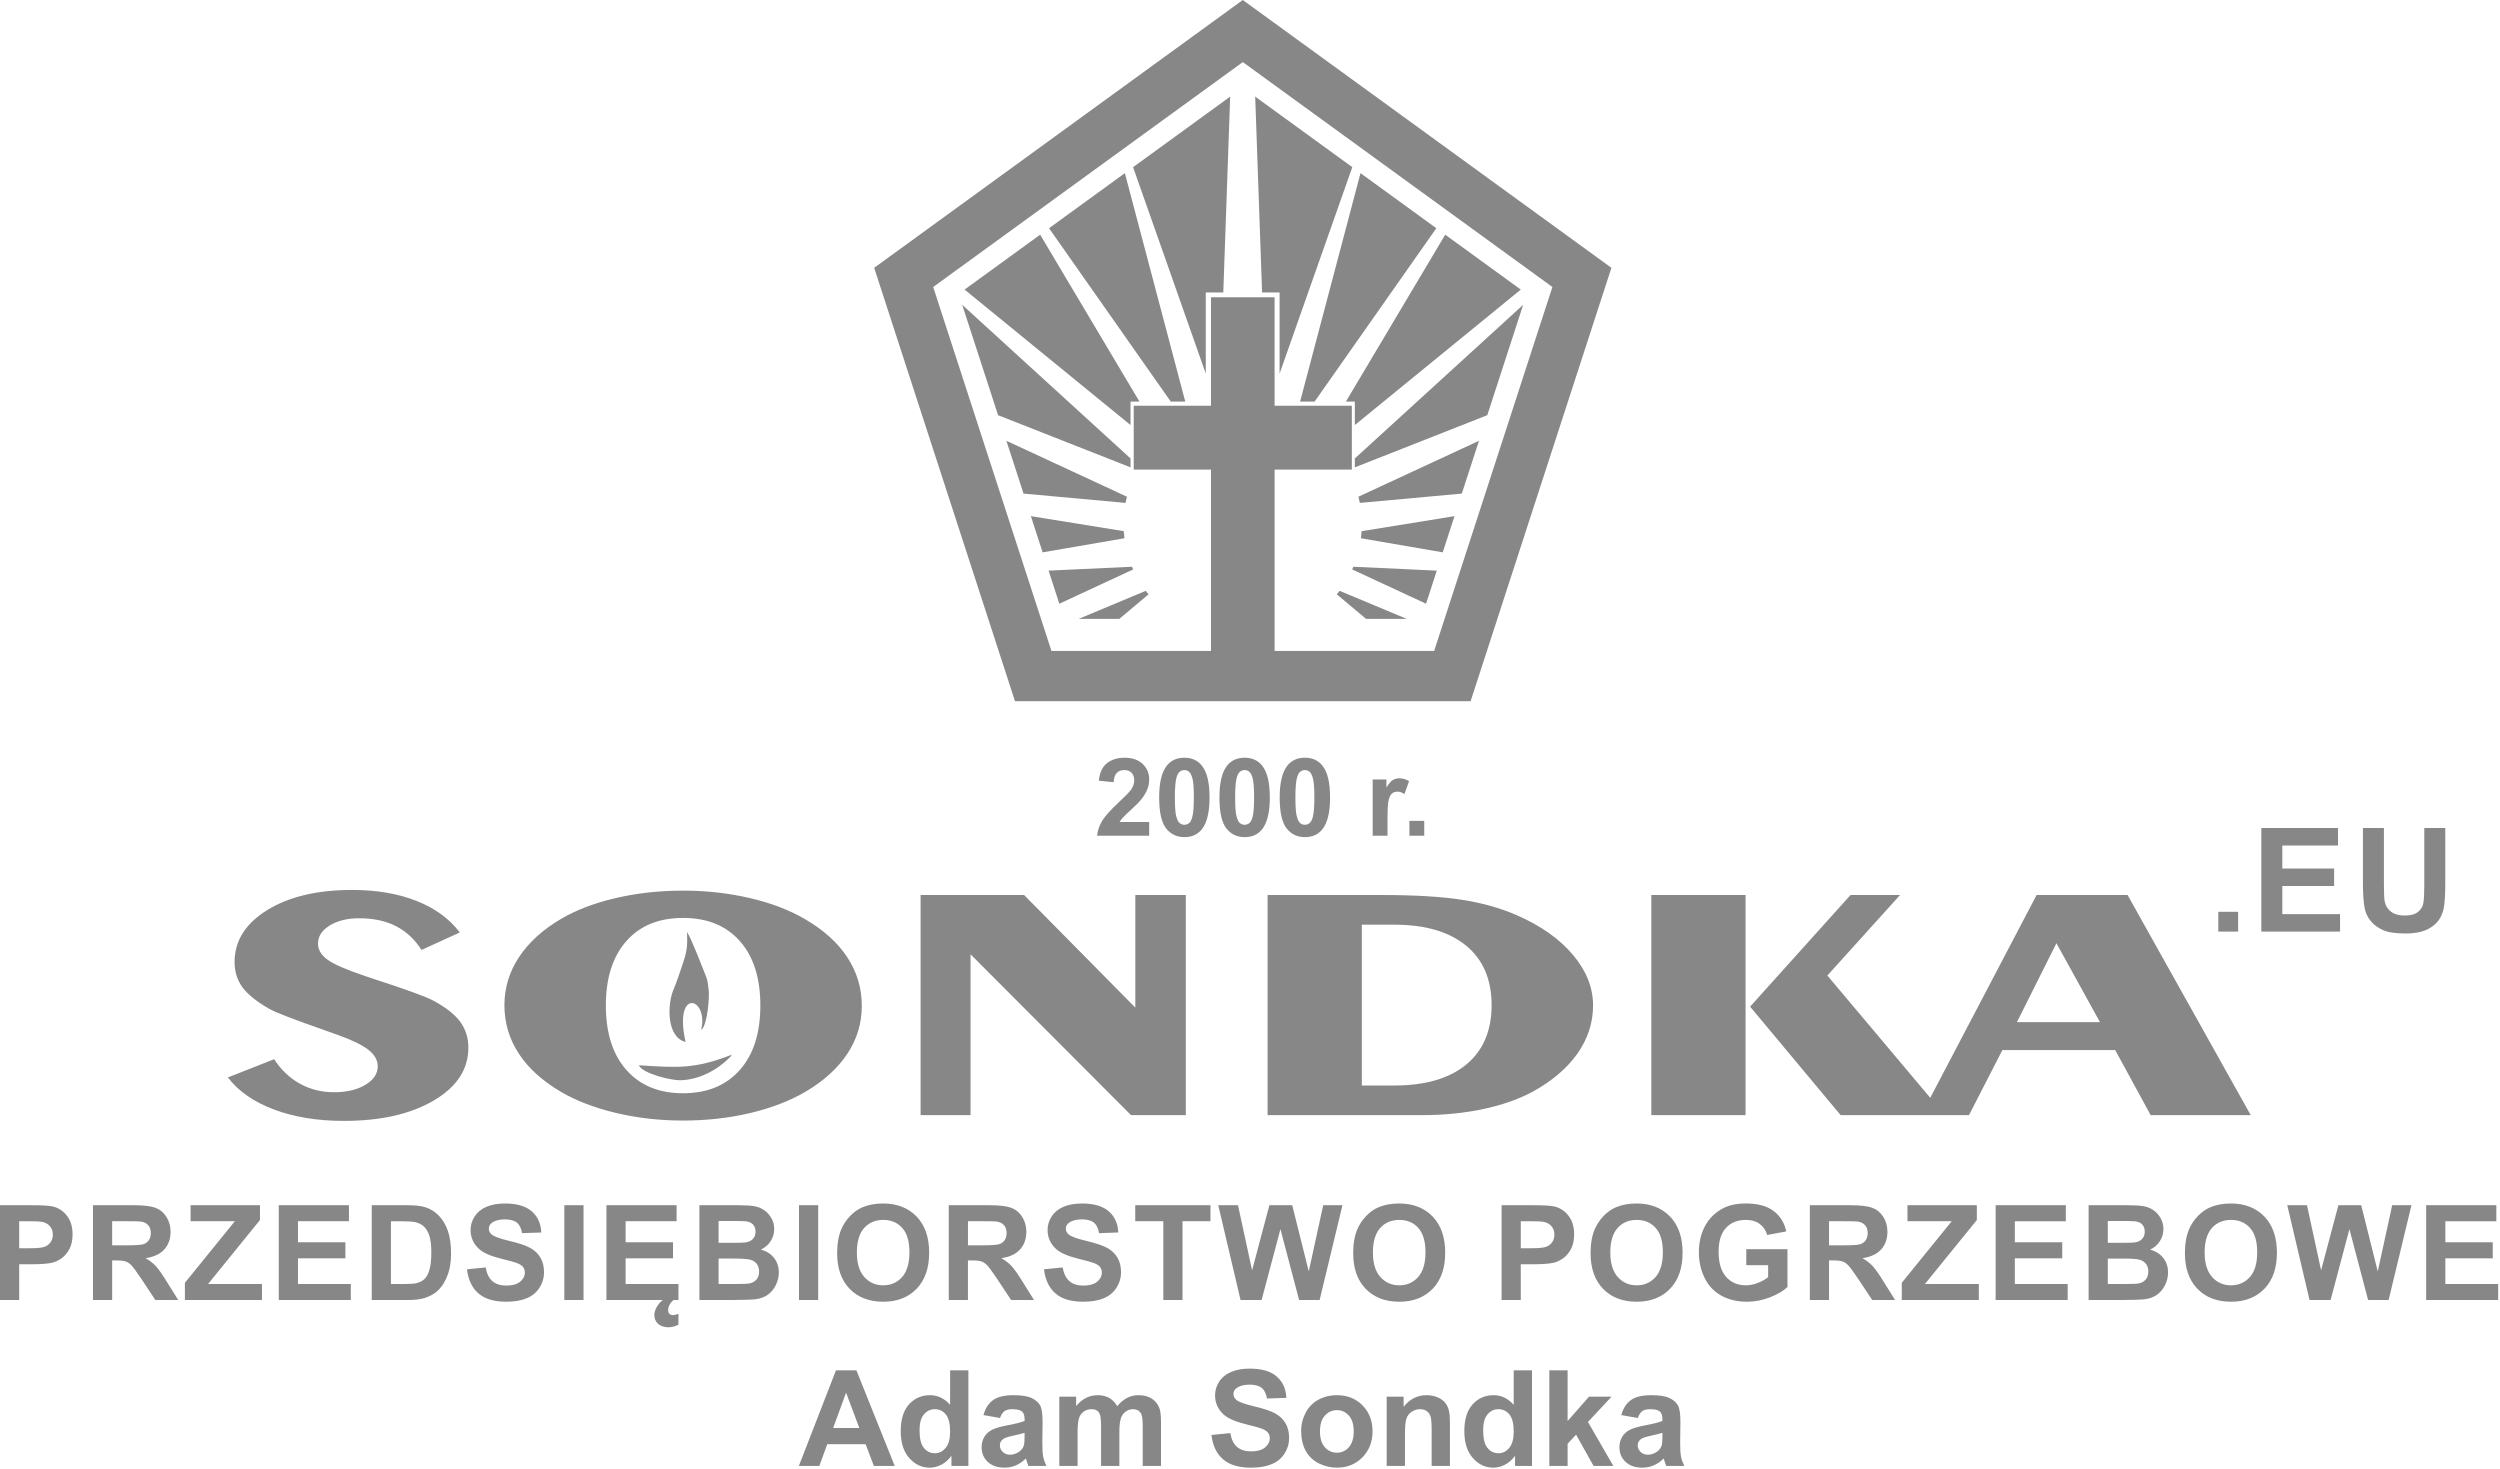 <svg xmlns="http://www.w3.org/2000/svg" xmlns:xlink="http://www.w3.org/1999/xlink" xmlns:serif="http://www.serif.com/" width="100%" height="100%" viewBox="0 0 1103 648" xml:space="preserve" style="fill-rule:evenodd;clip-rule:evenodd;stroke-linejoin:round;stroke-miterlimit:2;"><path d="M120.951,467.315c3.028,4.685 6.816,8.282 11.361,10.809c4.543,2.505 9.579,3.769 15.031,3.769c5.644,0 10.263,-1.093 13.86,-3.274c3.635,-2.154 5.454,-4.907 5.454,-8.181c-0,-2.676 -1.364,-5.079 -4.09,-7.238c-2.726,-2.133 -7.195,-4.337 -13.406,-6.544l-5.908,-2.106c-13.48,-4.712 -21.584,-7.835 -24.31,-9.372c-5.641,-3.198 -9.617,-6.397 -11.965,-9.57c-2.309,-3.173 -3.484,-6.893 -3.484,-11.132c0,-9.372 4.81,-17.003 14.389,-22.933c9.581,-5.924 22.078,-8.899 37.451,-8.899c10.83,0 20.298,1.612 28.438,4.838c8.141,3.221 14.502,7.859 19.085,13.927l-16.889,7.713c-2.954,-4.659 -6.702,-8.153 -11.247,-10.487c-4.543,-2.331 -9.957,-3.494 -16.244,-3.494c-5.226,-0 -9.579,1.066 -13.026,3.2c-3.445,2.132 -5.152,4.809 -5.152,8.002c0,2.705 1.441,5.084 4.28,7.12c2.84,2.03 8.293,4.41 16.435,7.137l2.765,0.942c15.185,4.934 24.311,8.23 27.415,9.942c5.491,2.951 9.428,6.049 11.853,9.323c2.385,3.269 3.597,7.066 3.597,11.428c-0,9.543 -5.074,17.306 -15.261,23.306c-10.186,6 -23.402,9 -39.684,9c-11.627,-0 -21.886,-1.665 -30.786,-5.01c-8.937,-3.35 -15.715,-8.058 -20.371,-14.159l20.409,-8.057Zm146.356,-23.699c0,12.172 3.029,21.668 9.088,28.485c6.058,6.821 14.388,10.24 24.954,10.24c10.64,-0 18.97,-3.419 25.029,-10.24c6.06,-6.817 9.09,-16.313 9.09,-28.485c-0,-12.149 -3.03,-21.619 -9.051,-28.409c-6.02,-6.819 -14.389,-10.216 -25.068,-10.216c-10.64,-0 -18.971,3.397 -24.992,10.216c-6.021,6.79 -9.05,16.26 -9.05,28.409Zm34.042,-50.674c10.262,0 20.106,1.093 29.536,3.296c9.468,2.208 17.572,5.331 24.387,9.35c8.216,4.783 14.427,10.411 18.63,16.879c4.204,6.447 6.323,13.562 6.323,21.295c0,7.712 -2.119,14.779 -6.398,21.172c-4.243,6.425 -10.413,12.025 -18.555,16.809c-6.893,4.018 -14.995,7.141 -24.387,9.349c-9.353,2.209 -19.198,3.297 -29.536,3.297c-10.3,0 -20.146,-1.116 -29.536,-3.345c-9.391,-2.235 -17.495,-5.332 -24.311,-9.301c-8.255,-4.88 -14.504,-10.535 -18.668,-16.981c-4.202,-6.447 -6.286,-13.535 -6.286,-21.27c-0,-7.61 2.121,-14.654 6.399,-21.149c4.24,-6.469 10.414,-12.117 18.555,-16.906c6.739,-3.964 14.805,-7.04 24.197,-9.221c9.391,-2.181 19.274,-3.274 29.65,-3.274Zm104.818,99.066l-0,-97.132l45.666,0l49.076,49.683l-0,-49.683l22.266,0l0,97.132l-24.159,0l-70.812,-70.979l0,70.979l-22.037,0Zm194.672,-84.039l0,70.953l14.315,-0c13.669,-0 24.273,-3.078 31.733,-9.227c7.46,-6.145 11.209,-14.898 11.209,-26.228c0,-11.326 -3.749,-20.079 -11.247,-26.251c-7.537,-6.178 -18.101,-9.247 -31.695,-9.247l-14.315,-0Zm-41.576,84.039l-0,-97.132l50.135,0c14.655,0 26.47,0.693 35.444,2.083c9.011,1.363 17.115,3.668 24.386,6.841c10.564,4.609 18.819,10.416 24.728,17.454c5.945,7.019 8.899,14.477 8.899,22.362c0,7.562 -2.272,14.602 -6.816,21.125c-4.582,6.494 -11.133,12.122 -19.729,16.878c-6.211,3.35 -13.518,5.903 -21.963,7.712c-8.445,1.784 -17.495,2.677 -27.19,2.677l-67.894,0Zm252.839,0l-39.949,-47.874l44.302,-49.258l21.849,0l-32.071,35.524l51.839,61.608l-45.97,0Zm-83.535,0l-0,-97.132l41.578,0l0,97.132l-41.578,0Zm161.314,-41.055l36.617,-0l-19.199,-34.803l-17.418,34.803Zm-42.262,41.055l50.932,-97.132l40.139,0l54.34,97.132l-44.153,0l-15.639,-28.707l-49.797,0l-14.729,28.707l-21.093,0Z" style="fill:#868786;fill-rule:nonzero;"></path><path d="M499.912,73.753l42.839,-31.124l-3.039,86.409l-7.726,0l-0,35.788l-32.074,-91.073Z" style="fill:#868786;"></path><path d="M451.587,217.772l-7.57,-23.296l53.172,24.665l-0.608,2.741l-44.994,-4.11Z" style="fill:#868786;"></path><path d="M460.009,243.692l-5.187,-15.968l40.981,6.626l0.31,3.126l-36.104,6.216Z" style="fill:#868786;"></path><path d="M467.373,266.359l-4.741,-14.6l36.814,-1.715l0.513,1.193l-32.586,15.122Z" style="fill:#868786;"></path><path d="M493.832,273.044l-17.915,0l29.596,-12.368l1.218,1.559l-12.899,10.809Z" style="fill:#868786;"></path><path d="M596.63,73.753l-42.839,-31.124l3.041,86.409l7.724,0l0,35.788l32.074,-91.073Z" style="fill:#868786;"></path><path d="M633.706,100.692l-33.451,-24.303l-26.653,100.791l6.398,0l53.706,-76.488Z" style="fill:#868786;"></path><path d="M629.168,266.359l4.744,-14.6l-36.814,-1.715l-0.515,1.193l32.585,15.122Z" style="fill:#868786;"></path><path d="M602.71,273.044l17.917,0l-29.599,-12.368l-1.215,1.559l12.897,10.809Z" style="fill:#868786;"></path><path d="M507.019,362.654l-0,6.068l-22.996,-0c0.248,-2.313 0.998,-4.495 2.24,-6.56c1.243,-2.061 3.705,-4.803 7.37,-8.221c2.956,-2.753 4.765,-4.629 5.435,-5.608c0.9,-1.355 1.354,-2.695 1.354,-4.021c0,-1.468 -0.39,-2.59 -1.18,-3.381c-0.781,-0.79 -1.864,-1.179 -3.242,-1.179c-1.37,-0 -2.455,0.417 -3.268,1.245c-0.804,0.819 -1.266,2.191 -1.394,4.107l-6.549,-0.65c0.39,-3.619 1.609,-6.217 3.664,-7.797c2.057,-1.565 4.623,-2.356 7.706,-2.356c3.378,0 6.032,0.917 7.967,2.743c1.929,1.823 2.893,4.097 2.893,6.81c-0,1.546 -0.279,3.013 -0.828,4.413c-0.55,1.396 -1.427,2.855 -2.63,4.387c-0.789,1.019 -2.23,2.477 -4.303,4.381c-2.08,1.906 -3.394,3.162 -3.945,3.791c-0.557,0.622 -1.003,1.237 -1.345,1.828l13.051,-0Zm15.521,-28.353c3.313,0 5.904,1.191 7.777,3.562c2.221,2.804 3.336,7.468 3.336,13.966c0,6.494 -1.122,11.168 -3.36,14c-1.857,2.343 -4.44,3.514 -7.753,3.514c-3.331,0 -6.016,-1.28 -8.055,-3.848c-2.039,-2.564 -3.06,-7.145 -3.06,-13.726c0,-6.465 1.123,-11.115 3.362,-13.953c1.855,-2.343 4.438,-3.515 7.753,-3.515Zm-0,5.451c-0.781,-0 -1.483,0.255 -2.088,0.763c-0.614,0.503 -1.091,1.409 -1.427,2.729c-0.446,1.697 -0.668,4.563 -0.668,8.585c0,4.034 0.199,6.797 0.597,8.304c0.399,1.505 0.899,2.511 1.506,3.01c0.606,0.503 1.299,0.75 2.08,0.75c0.781,0 1.482,-0.255 2.094,-0.762c0.607,-0.504 1.084,-1.409 1.419,-2.724c0.446,-1.685 0.67,-4.544 0.67,-8.578c-0,-4.022 -0.199,-6.785 -0.599,-8.295c-0.398,-1.505 -0.899,-2.516 -1.505,-3.019c-0.605,-0.508 -1.298,-0.763 -2.079,-0.763Zm26.588,-5.451c3.314,0 5.904,1.191 7.776,3.562c2.224,2.804 3.338,7.468 3.338,13.966c0,6.494 -1.123,11.168 -3.361,14c-1.858,2.343 -4.439,3.514 -7.753,3.514c-3.331,0 -6.016,-1.28 -8.056,-3.848c-2.039,-2.564 -3.059,-7.145 -3.059,-13.726c-0,-6.465 1.123,-11.115 3.362,-13.953c1.857,-2.343 4.439,-3.515 7.753,-3.515Zm-0,5.451c-0.781,-0 -1.482,0.255 -2.089,0.763c-0.612,0.503 -1.091,1.409 -1.425,2.729c-0.446,1.697 -0.669,4.563 -0.669,8.585c0,4.034 0.198,6.797 0.597,8.304c0.398,1.505 0.9,2.511 1.505,3.01c0.606,0.503 1.3,0.75 2.081,0.75c0.781,0 1.481,-0.255 2.095,-0.762c0.605,-0.504 1.084,-1.409 1.418,-2.724c0.447,-1.685 0.669,-4.544 0.669,-8.578c0,-4.022 -0.198,-6.785 -0.597,-8.295c-0.398,-1.505 -0.9,-2.516 -1.507,-3.019c-0.604,-0.508 -1.297,-0.763 -2.078,-0.763Zm26.587,-5.451c3.315,0 5.904,1.191 7.778,3.562c2.222,2.804 3.337,7.468 3.337,13.966c-0,6.494 -1.123,11.168 -3.362,14c-1.857,2.343 -4.438,3.514 -7.753,3.514c-3.329,0 -6.014,-1.28 -8.055,-3.848c-2.039,-2.564 -3.06,-7.145 -3.06,-13.726c0,-6.465 1.124,-11.115 3.364,-13.953c1.855,-2.343 4.438,-3.515 7.751,-3.515Zm-0,5.451c-0.779,-0 -1.482,0.255 -2.087,0.763c-0.614,0.503 -1.091,1.409 -1.426,2.729c-0.446,1.697 -0.67,4.563 -0.67,8.585c0,4.034 0.2,6.797 0.597,8.304c0.399,1.505 0.901,2.511 1.507,3.01c0.605,0.503 1.3,0.75 2.079,0.75c0.781,0 1.482,-0.255 2.096,-0.762c0.606,-0.504 1.083,-1.409 1.417,-2.724c0.448,-1.685 0.671,-4.544 0.671,-8.578c0,-4.022 -0.2,-6.785 -0.598,-8.295c-0.399,-1.505 -0.901,-2.516 -1.506,-3.019c-0.606,-0.508 -1.299,-0.763 -2.08,-0.763Zm36.453,28.97l-6.551,-0l0,-24.81l6.073,0l0,3.523c1.044,-1.666 1.984,-2.761 2.82,-3.276c0.837,-0.521 1.784,-0.771 2.844,-0.771c1.498,-0 2.94,0.411 4.327,1.231l-2.032,5.722c-1.107,-0.715 -2.134,-1.078 -3.083,-1.078c-0.925,0 -1.705,0.259 -2.343,0.763c-0.637,0.505 -1.138,1.412 -1.505,2.736c-0.367,1.324 -0.55,4.095 -0.55,8.311l0,7.649Zm9.657,-0l-0,-6.55l6.55,-0l-0,6.55l-6.55,-0Z" style="fill:#868786;fill-rule:nonzero;"></path><path d="M309.413,454.435c0.051,-0.961 0.315,-1.816 0.393,-2.762c0.973,-12.158 -12.398,-14.616 -7.329,8.039c-8.364,-2.008 -8.116,-16.332 -5.409,-22.886c1.566,-3.791 2.904,-7.807 4.242,-11.789c1.913,-5.696 2.033,-8.125 1.803,-13.793c1.841,2.613 6.61,15.165 8.438,19.668c0.759,1.866 0.84,3.685 1.121,5.812c0.419,3.169 -0.534,15.445 -3.259,17.711" style="fill:#868786;"></path><path d="M322.968,465.295c-0.234,0.197 -0.529,0.731 -0.749,0.997c-5.815,5.917 -13.874,10.162 -22.126,10.315c-4.006,0.069 -16.644,-2.921 -18.222,-6.608c17.095,1.085 24.614,1.751 41.097,-4.704" style="fill:#868786;"></path><path d="M498.791,177.188l3.941,-0.008l-43.817,-73.639l-33.337,24.221l73.213,59.772l-0,-10.346Z" style="fill:#868786;"></path><path d="M554.822,4.724l74.808,54.352l74.806,54.351l5.172,3.761l1.348,0.973l-0.515,1.582l-1.975,6.076l-23.4,72.016l-0.573,1.764l-20.95,64.474l-1.099,3.384l0.002,0l-11.127,34.246l-1.979,6.085l-0.512,1.584l-201.011,-0l-0.516,-1.584l-1.975,-6.085l-28.577,-87.941l-28.574,-87.943l-1.973,-6.076l-0.512,-1.582l1.344,-0.973l5.17,-3.761l74.809,-54.351l74.809,-54.352l5.156,-3.746l1.343,-0.978l1.342,0.978l5.159,3.746Zm108.721,259.349l0.002,-0m-163.345,-85.065l34.088,0l0,-47.858l28.06,0l-0,2.294l0.001,32.629l0.002,12.935l34.087,0l-0,28.173l-34.087,0l0,80.007l70.402,-0l26.08,-80.273l26.085,-80.286l-68.29,-49.613l-68.307,-49.628l-68.307,49.628l-68.291,49.613l26.086,80.286l26.084,80.273l70.398,-0l-0.003,-80.007l-34.088,0l0,-28.173Z" style="fill:#868786;fill-rule:nonzero;"></path><path d="M462.836,100.692l33.451,-24.303l26.653,100.791l-6.398,0l-53.706,-76.488Z" style="fill:#868786;"></path><path d="M498.791,206.199l-0,-3.932l-74.267,-67.785l15.824,48.698l58.443,23.019Z" style="fill:#868786;"></path><path d="M597.751,177.188l-3.942,-0.008l43.819,-73.639l33.338,24.221l-73.215,59.772l0,-10.346Z" style="fill:#868786;"></path><path d="M644.954,217.772l7.57,-23.296l-40.786,18.921l-7.08,3.279l-0.811,0.378l0,0.002l-4.494,2.085l0.608,2.741l44.993,-4.11Z" style="fill:#868786;"></path><path d="M636.532,243.692l5.187,-15.968l-40.979,6.626l-0.312,3.126l36.104,6.216Z" style="fill:#868786;"></path><path d="M597.751,206.199l0,-3.932l74.266,-67.785l-15.823,48.698l-58.443,23.019Z" style="fill:#868786;"></path><path d="M0,573.569l0,-41.828l13.543,-0c5.131,-0 8.471,0.202 10.027,0.62c2.397,0.636 4.402,1.998 6.017,4.102c1.617,2.099 2.426,4.819 2.426,8.146c-0,2.571 -0.468,4.722 -1.392,6.475c-0.934,1.754 -2.114,3.125 -3.544,4.132c-1.433,0.991 -2.893,1.651 -4.373,1.973c-2.014,0.399 -4.926,0.602 -8.742,0.602l-5.491,-0l-0,15.778l-8.471,-0Zm8.471,-34.762l-0,11.916l4.605,0c3.319,0 5.53,-0.222 6.65,-0.66c1.118,-0.437 1.995,-1.12 2.628,-2.064c0.633,-0.936 0.955,-2.018 0.955,-3.258c-0,-1.533 -0.449,-2.788 -1.334,-3.782c-0.896,-0.99 -2.016,-1.616 -3.389,-1.867c-1.002,-0.188 -3.018,-0.285 -6.055,-0.285l-4.06,-0Zm32.546,34.762l0,-41.828l17.787,-0c4.47,-0 7.722,0.381 9.747,1.126c2.036,0.751 3.652,2.085 4.87,4.006c1.215,1.924 1.83,4.115 1.83,6.59c-0,3.144 -0.917,5.734 -2.757,7.775c-1.839,2.048 -4.585,3.333 -8.247,3.866c1.822,1.065 3.32,2.23 4.5,3.505c1.187,1.277 2.784,3.544 4.79,6.798l5.101,8.162l-10.096,-0l-6.055,-9.134c-2.172,-3.246 -3.662,-5.285 -4.47,-6.134c-0.798,-0.838 -1.645,-1.425 -2.541,-1.732c-0.906,-0.315 -2.327,-0.468 -4.274,-0.468l-1.714,0l0,17.468l-8.471,-0Zm8.471,-24.131l6.25,0c4.051,0 6.572,-0.175 7.585,-0.515c1.003,-0.342 1.801,-0.935 2.365,-1.771c0.575,-0.838 0.859,-1.889 0.859,-3.145c-0,-1.41 -0.38,-2.542 -1.131,-3.418c-0.75,-0.866 -1.812,-1.411 -3.174,-1.636c-0.691,-0.096 -2.746,-0.146 -6.161,-0.146l-6.593,-0l0,10.631Zm32.09,24.131l-0,-7.598l22.043,-27.164l-19.531,-0l-0,-7.066l30.611,-0l-0,6.541l-22.899,28.213l23.774,0l0,7.074l-33.998,-0Zm41.417,-0l-0,-41.828l30.961,-0l0,7.066l-22.49,-0l0,9.288l20.913,0l0,7.067l-20.913,0l0,11.333l23.307,0l0,7.074l-31.778,-0Zm41.018,-41.828l15.403,-0c3.475,-0 6.122,0.259 7.943,0.8c2.445,0.716 4.548,2.002 6.292,3.85c1.751,1.844 3.075,4.101 3.99,6.778c0.906,2.668 1.363,5.972 1.363,9.885c0,3.447 -0.429,6.403 -1.285,8.896c-1.042,3.047 -2.532,5.513 -4.468,7.391c-1.46,1.43 -3.438,2.541 -5.92,3.341c-1.86,0.591 -4.342,0.887 -7.459,0.887l-15.859,-0l-0,-41.828Zm8.47,7.066l0,27.688l6.281,0c2.346,0 4.039,-0.134 5.082,-0.394c1.371,-0.342 2.502,-0.929 3.396,-1.748c0.906,-0.819 1.637,-2.156 2.202,-4.03c0.573,-1.867 0.855,-4.428 0.855,-7.66c0,-3.234 -0.282,-5.704 -0.855,-7.437c-0.565,-1.734 -1.363,-3.076 -2.386,-4.054c-1.022,-0.963 -2.316,-1.622 -3.894,-1.965c-1.169,-0.264 -3.476,-0.4 -6.903,-0.4l-3.778,-0Zm33.55,21.209l8.238,-0.819c0.496,2.753 1.488,4.772 2.998,6.066c1.509,1.296 3.544,1.936 6.104,1.936c2.708,-0 4.751,-0.573 6.125,-1.725c1.373,-1.15 2.063,-2.493 2.063,-4.03c-0,-0.99 -0.292,-1.828 -0.867,-2.532c-0.575,-0.693 -1.587,-1.294 -3.028,-1.8c-0.983,-0.351 -3.222,-0.953 -6.728,-1.83c-4.506,-1.13 -7.67,-2.513 -9.491,-4.159c-2.56,-2.307 -3.836,-5.123 -3.836,-8.441c0,-2.132 0.603,-4.139 1.8,-5.996c1.21,-1.86 2.942,-3.27 5.21,-4.248c2.269,-0.971 4.995,-1.458 8.207,-1.458c5.229,0 9.172,1.161 11.81,3.485c2.649,2.326 4.031,5.421 4.168,9.307l-8.47,0.293c-0.361,-2.162 -1.13,-3.712 -2.308,-4.656c-1.179,-0.942 -2.951,-1.42 -5.307,-1.42c-2.433,0 -4.342,0.506 -5.715,1.523c-0.887,0.649 -1.334,1.515 -1.334,2.603c0,0.997 0.419,1.844 1.257,2.542c1.06,0.905 3.641,1.844 7.74,2.816c4.098,0.964 7.126,1.975 9.082,3.009c1.967,1.04 3.507,2.452 4.616,4.252c1.11,1.807 1.665,4.025 1.665,6.663c-0,2.394 -0.662,4.641 -1.996,6.736c-1.334,2.093 -3.213,3.648 -5.647,4.664c-2.433,1.021 -5.472,1.527 -9.104,1.527c-5.287,0 -9.345,-1.212 -12.178,-3.661c-2.833,-2.434 -4.518,-5.987 -5.074,-10.647Zm42.946,13.553l0,-41.828l8.472,-0l-0,41.828l-8.472,-0Zm18.577,-0l0,-41.828l30.961,-0l-0,7.066l-22.492,-0l0,9.288l20.913,0l0,7.067l-20.913,0l0,11.333l23.309,0l-0,7.074l-31.778,-0Zm29.616,-0c-0.359,0.26 -0.69,0.572 -0.983,0.923c-0.291,0.346 -0.545,0.727 -0.759,1.117c-0.205,0.399 -0.37,0.809 -0.477,1.218c-0.117,0.408 -0.175,0.799 -0.175,1.18c-0,0.62 0.165,1.146 0.505,1.574c0.333,0.428 0.887,0.645 1.676,0.645c0.34,-0 0.729,-0.057 1.158,-0.188c0.428,-0.124 0.837,-0.241 1.217,-0.356l-0,4.781c-1.606,0.756 -3.047,1.136 -4.323,1.136c-1.071,-0 -2.005,-0.145 -2.784,-0.428c-0.78,-0.279 -1.441,-0.67 -1.967,-1.171c-0.526,-0.496 -0.915,-1.069 -1.169,-1.718c-0.263,-0.664 -0.389,-1.358 -0.389,-2.094c0,-1.112 0.331,-2.257 1.004,-3.457c0.661,-1.2 1.557,-2.249 2.677,-3.162l4.789,-0Zm11.401,-41.828l16.726,-0c3.322,-0 5.783,0.133 7.41,0.409c1.636,0.279 3.086,0.857 4.372,1.723c1.285,0.877 2.355,2.031 3.212,3.486c0.856,1.448 1.285,3.085 1.285,4.885c-0,1.947 -0.525,3.747 -1.578,5.375c-1.051,1.635 -2.482,2.854 -4.282,3.673c2.54,0.746 4.488,2.012 5.86,3.803c1.364,1.791 2.045,3.896 2.045,6.321c0,1.907 -0.439,3.756 -1.324,5.556c-0.886,1.806 -2.093,3.244 -3.631,4.323c-1.53,1.074 -3.417,1.734 -5.666,1.987c-1.404,0.147 -4.8,0.242 -10.185,0.287l-14.244,-0l0,-41.828Zm8.471,6.951l-0,9.639l5.529,0c3.282,0 5.326,-0.049 6.125,-0.15c1.44,-0.163 2.579,-0.659 3.408,-1.488c0.826,-0.826 1.236,-1.905 1.236,-3.249c-0,-1.294 -0.361,-2.34 -1.071,-3.149c-0.71,-0.803 -1.772,-1.295 -3.175,-1.458c-0.836,-0.096 -3.241,-0.145 -7.203,-0.145l-4.849,-0Zm-0,16.59l-0,11.213l7.827,0c3.038,0 4.975,-0.087 5.792,-0.251c1.256,-0.235 2.279,-0.788 3.068,-1.675c0.788,-0.896 1.188,-2.074 1.188,-3.562c0,-1.266 -0.302,-2.325 -0.916,-3.207c-0.603,-0.876 -1.488,-1.516 -2.637,-1.916c-1.15,-0.398 -3.651,-0.602 -7.498,-0.602l-6.824,0Zm35.477,18.287l0,-41.828l8.471,-0l0,41.828l-8.471,-0Zm16.826,-20.665c-0,-4.26 0.642,-7.847 1.916,-10.745c0.945,-2.133 2.249,-4.055 3.894,-5.75c1.646,-1.687 3.446,-2.946 5.405,-3.774c2.61,-1.101 5.617,-1.655 9.025,-1.655c6.172,0 11.098,1.915 14.808,5.743c3.699,3.836 5.55,9.163 5.55,15.989c-0,6.764 -1.839,12.06 -5.511,15.879c-3.67,3.825 -8.587,5.733 -14.73,5.733c-6.222,0 -11.176,-1.898 -14.847,-5.705c-3.671,-3.793 -5.51,-9.031 -5.51,-15.715Zm8.702,-0.278c-0,4.736 1.1,8.333 3.291,10.783c2.191,2.445 4.975,3.673 8.343,3.673c3.38,0 6.145,-1.219 8.315,-3.644c2.163,-2.431 3.243,-6.076 3.243,-10.934c0,-4.8 -1.052,-8.381 -3.165,-10.735c-2.103,-2.369 -4.897,-3.543 -8.393,-3.543c-3.485,-0 -6.299,1.193 -8.431,3.581c-2.131,2.393 -3.203,6 -3.203,10.819Zm40.542,20.943l-0,-41.828l17.787,-0c4.469,-0 7.721,0.381 9.745,1.126c2.036,0.751 3.652,2.085 4.869,4.006c1.216,1.924 1.83,4.115 1.83,6.59c0,3.144 -0.915,5.734 -2.754,7.775c-1.841,2.048 -4.587,3.333 -8.247,3.866c1.82,1.065 3.319,2.23 4.497,3.505c1.189,1.277 2.786,3.544 4.791,6.798l5.102,8.162l-10.096,-0l-6.057,-9.134c-2.171,-3.246 -3.66,-5.285 -4.469,-6.134c-0.798,-0.838 -1.644,-1.425 -2.54,-1.732c-0.907,-0.315 -2.328,-0.468 -4.274,-0.468l-1.714,0l0,17.468l-8.47,-0Zm8.47,-24.131l6.251,0c4.049,0 6.571,-0.175 7.584,-0.515c1.002,-0.342 1.8,-0.935 2.365,-1.771c0.575,-0.838 0.857,-1.889 0.857,-3.145c0,-1.41 -0.38,-2.542 -1.129,-3.418c-0.75,-0.866 -1.811,-1.411 -3.175,-1.636c-0.69,-0.096 -2.745,-0.146 -6.162,-0.146l-6.591,-0l0,10.631Zm33.55,10.578l8.236,-0.819c0.498,2.753 1.49,4.772 3,6.066c1.509,1.296 3.544,1.936 6.104,1.936c2.706,-0 4.751,-0.573 6.125,-1.725c1.373,-1.15 2.062,-2.493 2.062,-4.03c0,-0.99 -0.291,-1.828 -0.866,-2.532c-0.574,-0.693 -1.587,-1.294 -3.028,-1.8c-0.983,-0.351 -3.222,-0.953 -6.727,-1.83c-4.508,-1.13 -7.673,-2.513 -9.492,-4.159c-2.562,-2.307 -3.836,-5.123 -3.836,-8.441c-0,-2.132 0.603,-4.139 1.8,-5.996c1.208,-1.86 2.942,-3.27 5.209,-4.248c2.27,-0.971 4.994,-1.458 8.206,-1.458c5.23,0 9.174,1.161 11.812,3.485c2.648,2.326 4.03,5.421 4.167,9.307l-8.471,0.293c-0.361,-2.162 -1.129,-3.712 -2.308,-4.656c-1.177,-0.942 -2.949,-1.42 -5.305,-1.42c-2.435,0 -4.343,0.506 -5.716,1.523c-0.885,0.649 -1.332,1.515 -1.332,2.603c-0,0.997 0.418,1.844 1.255,2.542c1.061,0.905 3.641,1.844 7.74,2.816c4.099,0.964 7.127,1.975 9.083,3.009c1.967,1.04 3.505,2.452 4.616,4.252c1.11,1.807 1.664,4.025 1.664,6.663c0,2.394 -0.661,4.641 -1.995,6.736c-1.335,2.093 -3.214,3.648 -5.647,4.664c-2.435,1.021 -5.473,1.527 -9.104,1.527c-5.287,0 -9.346,-1.212 -12.18,-3.661c-2.832,-2.434 -4.517,-5.987 -5.072,-10.647Zm52.642,13.553l0,-34.762l-12.384,-0l0,-7.066l33.182,-0l-0,7.066l-12.327,-0l0,34.762l-8.471,-0Zm34.076,-0l-9.833,-41.828l8.704,-0l6.221,28.732l7.634,-28.732l10.066,-0l7.302,29.218l6.368,-29.218l8.5,-0l-10.077,41.828l-9.046,-0l-8.245,-31.276l-8.306,31.276l-9.288,-0Zm49.693,-20.665c0,-4.26 0.642,-7.847 1.918,-10.745c0.945,-2.133 2.249,-4.055 3.894,-5.75c1.647,-1.687 3.447,-2.946 5.404,-3.774c2.609,-1.101 5.617,-1.655 9.025,-1.655c6.173,0 11.099,1.915 14.809,5.743c3.7,3.836 5.55,9.163 5.55,15.989c0,6.764 -1.841,12.06 -5.51,15.879c-3.671,3.825 -8.589,5.733 -14.731,5.733c-6.222,0 -11.178,-1.898 -14.849,-5.705c-3.669,-3.793 -5.51,-9.031 -5.51,-15.715Zm8.704,-0.278c0,4.736 1.101,8.333 3.291,10.783c2.191,2.445 4.975,3.673 8.344,3.673c3.379,0 6.143,-1.219 8.315,-3.644c2.16,-2.431 3.241,-6.076 3.241,-10.934c-0,-4.8 -1.051,-8.381 -3.164,-10.735c-2.102,-2.369 -4.896,-3.543 -8.392,-3.543c-3.485,-0 -6.3,1.193 -8.432,3.581c-2.132,2.393 -3.203,6 -3.203,10.819Zm56.77,20.943l0,-41.828l13.543,-0c5.131,-0 8.471,0.202 10.029,0.62c2.395,0.636 4.401,1.998 6.017,4.102c1.616,2.099 2.424,4.819 2.424,8.146c-0,2.571 -0.468,4.722 -1.392,6.475c-0.934,1.754 -2.113,3.125 -3.544,4.132c-1.431,0.991 -2.892,1.651 -4.371,1.973c-2.016,0.399 -4.926,0.602 -8.744,0.602l-5.491,-0l-0,15.778l-8.471,-0Zm8.471,-34.762l-0,11.916l4.605,0c3.319,0 5.53,-0.222 6.65,-0.66c1.12,-0.437 1.995,-1.12 2.63,-2.064c0.631,-0.936 0.952,-2.018 0.952,-3.258c0,-1.533 -0.447,-2.788 -1.333,-3.782c-0.896,-0.99 -2.016,-1.616 -3.389,-1.867c-1.001,-0.188 -3.018,-0.285 -6.055,-0.285l-4.06,-0Zm30.795,14.097c0,-4.26 0.642,-7.847 1.919,-10.745c0.944,-2.133 2.248,-4.055 3.894,-5.75c1.644,-1.687 3.446,-2.946 5.403,-3.774c2.609,-1.101 5.617,-1.655 9.025,-1.655c6.172,0 11.099,1.915 14.81,5.743c3.699,3.836 5.548,9.163 5.548,15.989c-0,6.764 -1.84,12.06 -5.51,15.879c-3.672,3.825 -8.588,5.733 -14.732,5.733c-6.221,0 -11.176,-1.898 -14.847,-5.705c-3.67,-3.793 -5.51,-9.031 -5.51,-15.715Zm8.704,-0.278c0,4.736 1.1,8.333 3.29,10.783c2.191,2.445 4.975,3.673 8.345,3.673c3.378,0 6.143,-1.219 8.313,-3.644c2.162,-2.431 3.243,-6.076 3.243,-10.934c-0,-4.8 -1.051,-8.381 -3.164,-10.735c-2.102,-2.369 -4.898,-3.543 -8.392,-3.543c-3.485,-0 -6.299,1.193 -8.432,3.581c-2.132,2.393 -3.203,6 -3.203,10.819Zm59.994,5.574l0,-7.066l18.167,-0l-0,16.685c-1.763,1.724 -4.323,3.235 -7.682,4.55c-3.35,1.304 -6.747,1.955 -10.192,1.955c-4.374,0 -8.18,-0.915 -11.432,-2.755c-3.242,-1.838 -5.685,-4.477 -7.321,-7.896c-1.636,-3.417 -2.453,-7.149 -2.453,-11.169c-0,-4.361 0.914,-8.231 2.735,-11.631c1.831,-3.389 4.497,-5.999 8.012,-7.81c2.689,-1.39 6.018,-2.083 10.01,-2.083c5.189,0 9.249,1.093 12.17,3.274c2.91,2.19 4.79,5.2 5.627,9.05l-8.411,1.578c-0.584,-2.055 -1.695,-3.682 -3.32,-4.875c-1.617,-1.189 -3.642,-1.781 -6.076,-1.781c-3.68,-0 -6.611,1.165 -8.782,3.515c-2.17,2.343 -3.261,5.818 -3.261,10.421c-0,4.979 1.098,8.711 3.3,11.19c2.211,2.483 5.091,3.73 8.665,3.73c1.762,0 3.533,-0.351 5.305,-1.044c1.783,-0.688 3.302,-1.537 4.577,-2.526l-0,-5.312l-9.638,0Zm28.039,15.369l0,-41.828l17.788,-0c4.469,-0 7.721,0.381 9.746,1.126c2.035,0.751 3.65,2.085 4.868,4.006c1.217,1.924 1.83,4.115 1.83,6.59c-0,3.144 -0.915,5.734 -2.755,7.775c-1.84,2.048 -4.585,3.333 -8.247,3.866c1.82,1.065 3.32,2.23 4.498,3.505c1.189,1.277 2.786,3.544 4.792,6.798l5.1,8.162l-10.096,-0l-6.056,-9.134c-2.172,-3.246 -3.66,-5.285 -4.469,-6.134c-0.799,-0.838 -1.645,-1.425 -2.541,-1.732c-0.905,-0.315 -2.327,-0.468 -4.274,-0.468l-1.713,0l0,17.468l-8.471,-0Zm8.471,-24.131l6.251,0c4.05,0 6.571,-0.175 7.583,-0.515c1.004,-0.342 1.802,-0.935 2.366,-1.771c0.575,-0.838 0.858,-1.889 0.858,-3.145c0,-1.41 -0.379,-2.542 -1.13,-3.418c-0.75,-0.866 -1.811,-1.411 -3.175,-1.636c-0.69,-0.096 -2.745,-0.146 -6.161,-0.146l-6.592,-0l0,10.631Zm32.09,24.131l0,-7.598l22.042,-27.164l-19.53,-0l-0,-7.066l30.611,-0l-0,6.541l-22.901,28.213l23.776,-0l0,7.074l-33.998,-0Zm41.417,-0l0,-41.828l30.961,-0l-0,7.066l-22.491,-0l-0,9.288l20.914,-0l0,7.067l-20.914,0l-0,11.333l23.308,-0l0,7.074l-31.778,-0Zm41.017,-41.828l16.727,-0c3.321,-0 5.782,0.133 7.409,0.409c1.636,0.279 3.087,0.857 4.372,1.723c1.285,0.877 2.355,2.031 3.212,3.486c0.857,1.448 1.287,3.085 1.287,4.885c-0,1.947 -0.526,3.747 -1.578,5.375c-1.052,1.635 -2.484,2.854 -4.284,3.673c2.54,0.746 4.489,2.012 5.862,3.803c1.362,1.791 2.044,3.896 2.044,6.321c-0,1.907 -0.439,3.756 -1.324,5.556c-0.887,1.806 -2.093,3.244 -3.632,4.323c-1.529,1.074 -3.417,1.734 -5.666,1.987c-1.404,0.147 -4.8,0.242 -10.185,0.287l-14.244,-0l0,-41.828Zm8.472,6.951l-0,9.639l5.528,0c3.282,0 5.327,-0.049 6.125,-0.15c1.441,-0.163 2.579,-0.659 3.408,-1.488c0.826,-0.826 1.236,-1.905 1.236,-3.249c-0,-1.294 -0.361,-2.34 -1.071,-3.149c-0.71,-0.803 -1.771,-1.295 -3.175,-1.458c-0.836,-0.096 -3.241,-0.145 -7.203,-0.145l-4.848,-0Zm-0,16.59l-0,11.213l7.826,-0c3.038,-0 4.975,-0.087 5.794,-0.251c1.255,-0.235 2.277,-0.788 3.066,-1.675c0.789,-0.896 1.189,-2.074 1.189,-3.562c0,-1.266 -0.303,-2.325 -0.917,-3.207c-0.603,-0.876 -1.488,-1.516 -2.637,-1.916c-1.15,-0.398 -3.651,-0.602 -7.498,-0.602l-6.823,0Zm34.017,-2.378c-0,-4.26 0.642,-7.847 1.918,-10.745c0.945,-2.133 2.248,-4.055 3.894,-5.75c1.644,-1.687 3.446,-2.946 5.403,-3.774c2.61,-1.101 5.618,-1.655 9.025,-1.655c6.172,-0 11.1,1.915 14.81,5.743c3.699,3.836 5.548,9.163 5.548,15.989c0,6.764 -1.839,12.06 -5.51,15.879c-3.671,3.825 -8.588,5.733 -14.731,5.733c-6.222,0 -11.176,-1.898 -14.847,-5.705c-3.671,-3.793 -5.51,-9.031 -5.51,-15.715Zm8.704,-0.278c-0,4.736 1.1,8.333 3.291,10.783c2.19,2.445 4.975,3.673 8.343,3.673c3.378,0 6.143,-1.219 8.315,-3.644c2.161,-2.431 3.241,-6.076 3.241,-10.934c0,-4.8 -1.05,-8.381 -3.164,-10.735c-2.102,-2.369 -4.896,-3.543 -8.392,-3.543c-3.485,-0 -6.299,1.193 -8.431,3.581c-2.133,2.393 -3.203,6 -3.203,10.819Zm46.285,20.943l-9.834,-41.828l8.704,-0l6.221,28.732l7.633,-28.732l10.068,-0l7.302,29.218l6.367,-29.218l8.499,-0l-10.075,41.828l-9.046,-0l-8.245,-31.276l-8.306,31.276l-9.288,-0Zm51.445,-0l0,-41.828l30.961,-0l-0,7.066l-22.491,-0l-0,9.288l20.913,-0l-0,7.067l-20.913,0l-0,11.333l23.308,-0l-0,7.074l-31.778,-0Z" style="fill:#868786;fill-rule:nonzero;"></path><path d="M394.745,646.762l-9.197,0l-3.641,-9.593l-16.91,-0l-3.503,9.593l-9.03,0l16.37,-42.162l9.021,0l16.89,42.162Zm-15.605,-16.718l-5.858,-15.607l-5.693,15.607l11.551,0Zm48.12,16.718l-7.479,0l0,-4.48c-1.245,1.744 -2.728,3.049 -4.425,3.934c-1.699,0.876 -3.416,1.315 -5.143,1.315c-3.525,0 -6.537,-1.416 -9.049,-4.249c-2.503,-2.838 -3.76,-6.781 -3.76,-11.856c0,-5.182 1.218,-9.131 3.662,-11.829c2.443,-2.696 5.525,-4.044 9.255,-4.044c3.415,-0 6.378,1.425 8.871,4.263l0,-15.216l8.068,0l0,42.162Zm-21.553,-15.867c0,3.267 0.452,5.636 1.345,7.094c1.305,2.123 3.121,3.182 5.457,3.182c1.855,-0 3.434,-0.793 4.73,-2.383c1.306,-1.591 1.953,-3.959 1.953,-7.115c0,-3.523 -0.628,-6.057 -1.894,-7.61c-1.265,-1.551 -2.875,-2.322 -4.847,-2.322c-1.914,-0 -3.514,0.762 -4.81,2.294c-1.287,1.527 -1.934,3.819 -1.934,6.86Zm35.499,-5.269l-7.302,-1.295c0.825,-2.988 2.247,-5.19 4.26,-6.627c2.012,-1.431 5.006,-2.151 8.97,-2.151c3.603,-0 6.291,0.425 8.058,1.276c1.756,0.855 3.003,1.933 3.72,3.253c0.716,1.315 1.08,3.717 1.08,7.23l-0.118,9.422c-0,2.682 0.126,4.663 0.383,5.939c0.255,1.277 0.735,2.639 1.442,4.089l-8.008,0c-0.208,-0.527 -0.472,-1.314 -0.776,-2.354c-0.128,-0.477 -0.225,-0.792 -0.285,-0.941c-1.373,1.352 -2.846,2.368 -4.416,3.045c-1.572,0.676 -3.239,1.019 -5.016,1.019c-3.13,0 -5.603,-0.855 -7.409,-2.562c-1.806,-1.696 -2.708,-3.857 -2.708,-6.468c-0,-1.72 0.412,-3.257 1.236,-4.615c0.825,-1.343 1.973,-2.383 3.464,-3.098c1.482,-0.715 3.622,-1.344 6.419,-1.887c3.768,-0.704 6.389,-1.37 7.841,-1.979l0,-0.818c0,-1.57 -0.383,-2.688 -1.148,-3.363c-0.775,-0.668 -2.229,-1 -4.357,-1c-1.443,-0 -2.563,0.285 -3.366,0.859c-0.816,0.571 -1.463,1.581 -1.964,3.026Zm10.835,6.535c-1.03,0.343 -2.669,0.754 -4.917,1.236c-2.237,0.479 -3.71,0.953 -4.396,1.403c-1.051,0.759 -1.58,1.701 -1.58,2.848c-0,1.14 0.422,2.111 1.266,2.933c0.843,0.826 1.914,1.237 3.219,1.237c1.452,-0 2.846,-0.484 4.171,-1.43c0.971,-0.74 1.619,-1.619 1.924,-2.684c0.206,-0.686 0.313,-2.001 0.313,-3.935l0,-1.608Zm15.321,-15.961l7.421,0l-0,4.172c2.658,-3.21 5.828,-4.819 9.508,-4.819c1.953,-0 3.652,0.406 5.085,1.208c1.443,0.808 2.619,2.02 3.533,3.655c1.344,-1.635 2.797,-2.847 4.348,-3.655c1.551,-0.802 3.209,-1.208 4.976,-1.208c2.236,-0 4.133,0.454 5.691,1.369c1.552,0.913 2.71,2.247 3.476,4.011c0.557,1.294 0.833,3.408 0.833,6.321l-0,19.508l-8.066,0l-0,-17.438c-0,-3.032 -0.276,-4.983 -0.835,-5.859c-0.746,-1.15 -1.904,-1.724 -3.455,-1.724c-1.129,-0 -2.198,0.341 -3.198,1.028c-0.992,0.696 -1.718,1.707 -2.161,3.031c-0.441,1.334 -0.657,3.435 -0.657,6.312l0,14.65l-8.067,0l-0,-16.718c-0,-2.968 -0.148,-4.891 -0.433,-5.743c-0.284,-0.866 -0.725,-1.513 -1.334,-1.932c-0.599,-0.426 -1.423,-0.628 -2.454,-0.628c-1.247,-0 -2.365,0.332 -3.356,1c-1.001,0.675 -1.708,1.637 -2.14,2.903c-0.431,1.268 -0.647,3.365 -0.647,6.29l-0,14.828l-8.068,0l0,-30.562Zm67.129,16.903l8.304,-0.821c0.499,2.774 1.501,4.804 3.022,6.109c1.523,1.31 3.574,1.952 6.155,1.952c2.727,0 4.789,-0.574 6.173,-1.735c1.384,-1.154 2.08,-2.513 2.08,-4.065c0,-1 -0.294,-1.842 -0.874,-2.546c-0.578,-0.702 -1.6,-1.305 -3.052,-1.819c-0.99,-0.352 -3.248,-0.962 -6.781,-1.845c-4.543,-1.136 -7.734,-2.533 -9.569,-4.191c-2.581,-2.326 -3.867,-5.162 -3.867,-8.507c-0,-2.151 0.608,-4.172 1.816,-6.047c1.217,-1.874 2.963,-3.296 5.25,-4.276c2.286,-0.988 5.035,-1.477 8.274,-1.477c5.271,0 9.246,1.172 11.904,3.515c2.671,2.345 4.063,5.466 4.202,9.383l-8.539,0.293c-0.364,-2.178 -1.138,-3.74 -2.326,-4.692c-1.187,-0.953 -2.973,-1.431 -5.35,-1.431c-2.453,-0 -4.376,0.513 -5.76,1.532c-0.893,0.657 -1.345,1.527 -1.345,2.628c-0,1.002 0.422,1.859 1.266,2.563c1.069,0.915 3.671,1.856 7.803,2.837c4.132,0.972 7.184,1.991 9.156,3.03c1.984,1.05 3.534,2.476 4.652,4.288c1.119,1.818 1.679,4.056 1.679,6.714c-0,2.417 -0.668,4.683 -2.011,6.791c-1.347,2.113 -3.24,3.683 -5.693,4.703c-2.454,1.03 -5.515,1.542 -9.177,1.542c-5.329,0 -9.422,-1.228 -12.279,-3.693c-2.855,-2.45 -4.552,-6.031 -5.113,-10.735Zm39.572,-1.991c-0,-2.693 0.658,-5.293 1.983,-7.8c1.326,-2.524 3.2,-4.439 5.623,-5.762c2.425,-1.324 5.123,-1.997 8.117,-1.997c4.622,-0 8.401,1.503 11.356,4.504c2.952,3.016 4.425,6.806 4.425,11.397c-0,4.632 -1.491,8.469 -4.465,11.515c-2.984,3.039 -6.732,4.562 -11.256,4.562c-2.799,0 -5.468,-0.639 -8.01,-1.905c-2.532,-1.267 -4.464,-3.122 -5.79,-5.572c-1.325,-2.447 -1.983,-5.428 -1.983,-8.942Zm8.303,0.43c-0,3.036 0.716,5.359 2.149,6.97c1.444,1.619 3.209,2.422 5.319,2.422c2.102,-0 3.868,-0.803 5.29,-2.422c1.424,-1.611 2.14,-3.959 2.14,-7.03c0,-2.99 -0.716,-5.301 -2.14,-6.91c-1.422,-1.619 -3.188,-2.422 -5.29,-2.422c-2.11,0 -3.875,0.803 -5.319,2.422c-1.433,1.609 -2.149,3.94 -2.149,6.97Zm57.346,15.22l-8.068,0l-0,-15.573c-0,-3.297 -0.176,-5.428 -0.52,-6.39c-0.352,-0.972 -0.913,-1.717 -1.697,-2.257c-0.786,-0.542 -1.728,-0.801 -2.827,-0.801c-1.414,-0 -2.681,0.381 -3.798,1.145c-1.13,0.768 -1.895,1.787 -2.306,3.045c-0.422,1.266 -0.628,3.6 -0.628,7.012l-0,13.819l-8.068,0l0,-30.562l7.479,0l-0,4.486c2.678,-3.423 6.045,-5.133 10.118,-5.133c1.786,-0 3.425,0.323 4.907,0.962c1.491,0.647 2.611,1.463 3.367,2.456c0.765,1.001 1.295,2.13 1.589,3.398c0.304,1.266 0.452,3.069 0.452,5.422l-0,18.971Zm36.205,0l-7.478,0l0,-4.48c-1.247,1.744 -2.729,3.049 -4.426,3.934c-1.698,0.876 -3.416,1.315 -5.144,1.315c-3.522,0 -6.535,-1.416 -9.048,-4.249c-2.503,-2.838 -3.76,-6.781 -3.76,-11.856c0,-5.182 1.218,-9.131 3.662,-11.829c2.444,-2.696 5.526,-4.044 9.255,-4.044c3.414,-0 6.379,1.425 8.873,4.263l-0,-15.216l8.066,0l-0,42.162Zm-21.551,-15.867c-0,3.267 0.45,5.636 1.344,7.094c1.306,2.123 3.122,3.182 5.457,3.182c1.854,-0 3.435,-0.793 4.729,-2.383c1.307,-1.591 1.955,-3.959 1.955,-7.115c-0,-3.523 -0.629,-6.057 -1.895,-7.61c-1.266,-1.551 -2.875,-2.322 -4.849,-2.322c-1.913,-0 -3.513,0.762 -4.808,2.294c-1.286,1.527 -1.933,3.819 -1.933,6.86Zm29.198,15.867l-0,-42.162l8.066,0l-0,22.369l9.452,-10.769l9.951,0l-10.424,11.171l11.189,19.391l-8.715,0l-7.713,-13.784l-3.74,4.002l-0,9.782l-8.066,0Zm39.05,-21.136l-7.301,-1.295c0.824,-2.988 2.248,-5.19 4.259,-6.627c2.012,-1.431 5.006,-2.151 8.97,-2.151c3.603,-0 6.292,0.425 8.058,1.276c1.757,0.855 3.003,1.933 3.719,3.253c0.717,1.315 1.081,3.717 1.081,7.23l-0.118,9.422c-0,2.682 0.127,4.663 0.382,5.939c0.255,1.277 0.736,2.639 1.443,4.089l-8.008,0c-0.208,-0.527 -0.472,-1.314 -0.776,-2.354c-0.128,-0.477 -0.225,-0.792 -0.284,-0.941c-1.375,1.352 -2.847,2.368 -4.417,3.045c-1.57,0.676 -3.238,1.019 -5.016,1.019c-3.129,0 -5.603,-0.855 -7.409,-2.562c-1.805,-1.696 -2.709,-3.857 -2.709,-6.468c0,-1.72 0.413,-3.257 1.238,-4.615c0.823,-1.343 1.972,-2.383 3.463,-3.098c1.482,-0.715 3.622,-1.344 6.419,-1.887c3.768,-0.704 6.389,-1.37 7.843,-1.979l-0,-0.818c-0,-1.57 -0.383,-2.688 -1.149,-3.363c-0.776,-0.668 -2.23,-1 -4.359,-1c-1.442,-0 -2.56,0.285 -3.365,0.859c-0.814,0.571 -1.463,1.581 -1.964,3.026Zm10.837,6.535c-1.032,0.343 -2.67,0.754 -4.917,1.236c-2.238,0.479 -3.712,0.953 -4.398,1.403c-1.051,0.759 -1.58,1.701 -1.58,2.848c0,1.14 0.422,2.111 1.266,2.933c0.844,0.826 1.914,1.237 3.219,1.237c1.452,-0 2.846,-0.484 4.172,-1.43c0.971,-0.74 1.619,-1.619 1.923,-2.684c0.206,-0.686 0.315,-2.001 0.315,-3.935l-0,-1.608Z" style="fill:#868786;fill-rule:nonzero;"></path><path d="M978.717,411.026l-0,-8.744l8.746,0l-0,8.744l-8.746,-0Zm18.982,-0l0,-45.712l33.837,-0l-0,7.724l-24.58,0l0,10.153l22.855,-0l0,7.724l-22.855,0l0,12.386l25.472,0l0,7.725l-34.729,-0Zm44.829,-45.712l9.256,-0l0,24.772c0,3.94 0.117,6.476 0.34,7.638c0.394,1.873 1.32,3.388 2.788,4.513c1.48,1.141 3.49,1.704 6.044,1.704c2.586,-0 4.543,-0.534 5.863,-1.608c1.319,-1.076 2.107,-2.383 2.373,-3.945c0.266,-1.569 0.405,-4.153 0.405,-7.772l-0,-25.302l9.256,-0l0,24.036c0,5.494 -0.244,9.374 -0.744,11.641c-0.5,2.266 -1.416,4.181 -2.756,5.75c-1.33,1.56 -3.119,2.793 -5.351,3.722c-2.246,0.925 -5.161,1.393 -8.769,1.393c-4.351,-0 -7.65,-0.503 -9.895,-1.513c-2.245,-1.009 -4.023,-2.317 -5.332,-3.936c-1.308,-1.616 -2.159,-3.295 -2.574,-5.076c-0.607,-2.617 -0.904,-6.487 -0.904,-11.608l-0,-24.409Z" style="fill:#868786;fill-rule:nonzero;"></path></svg>